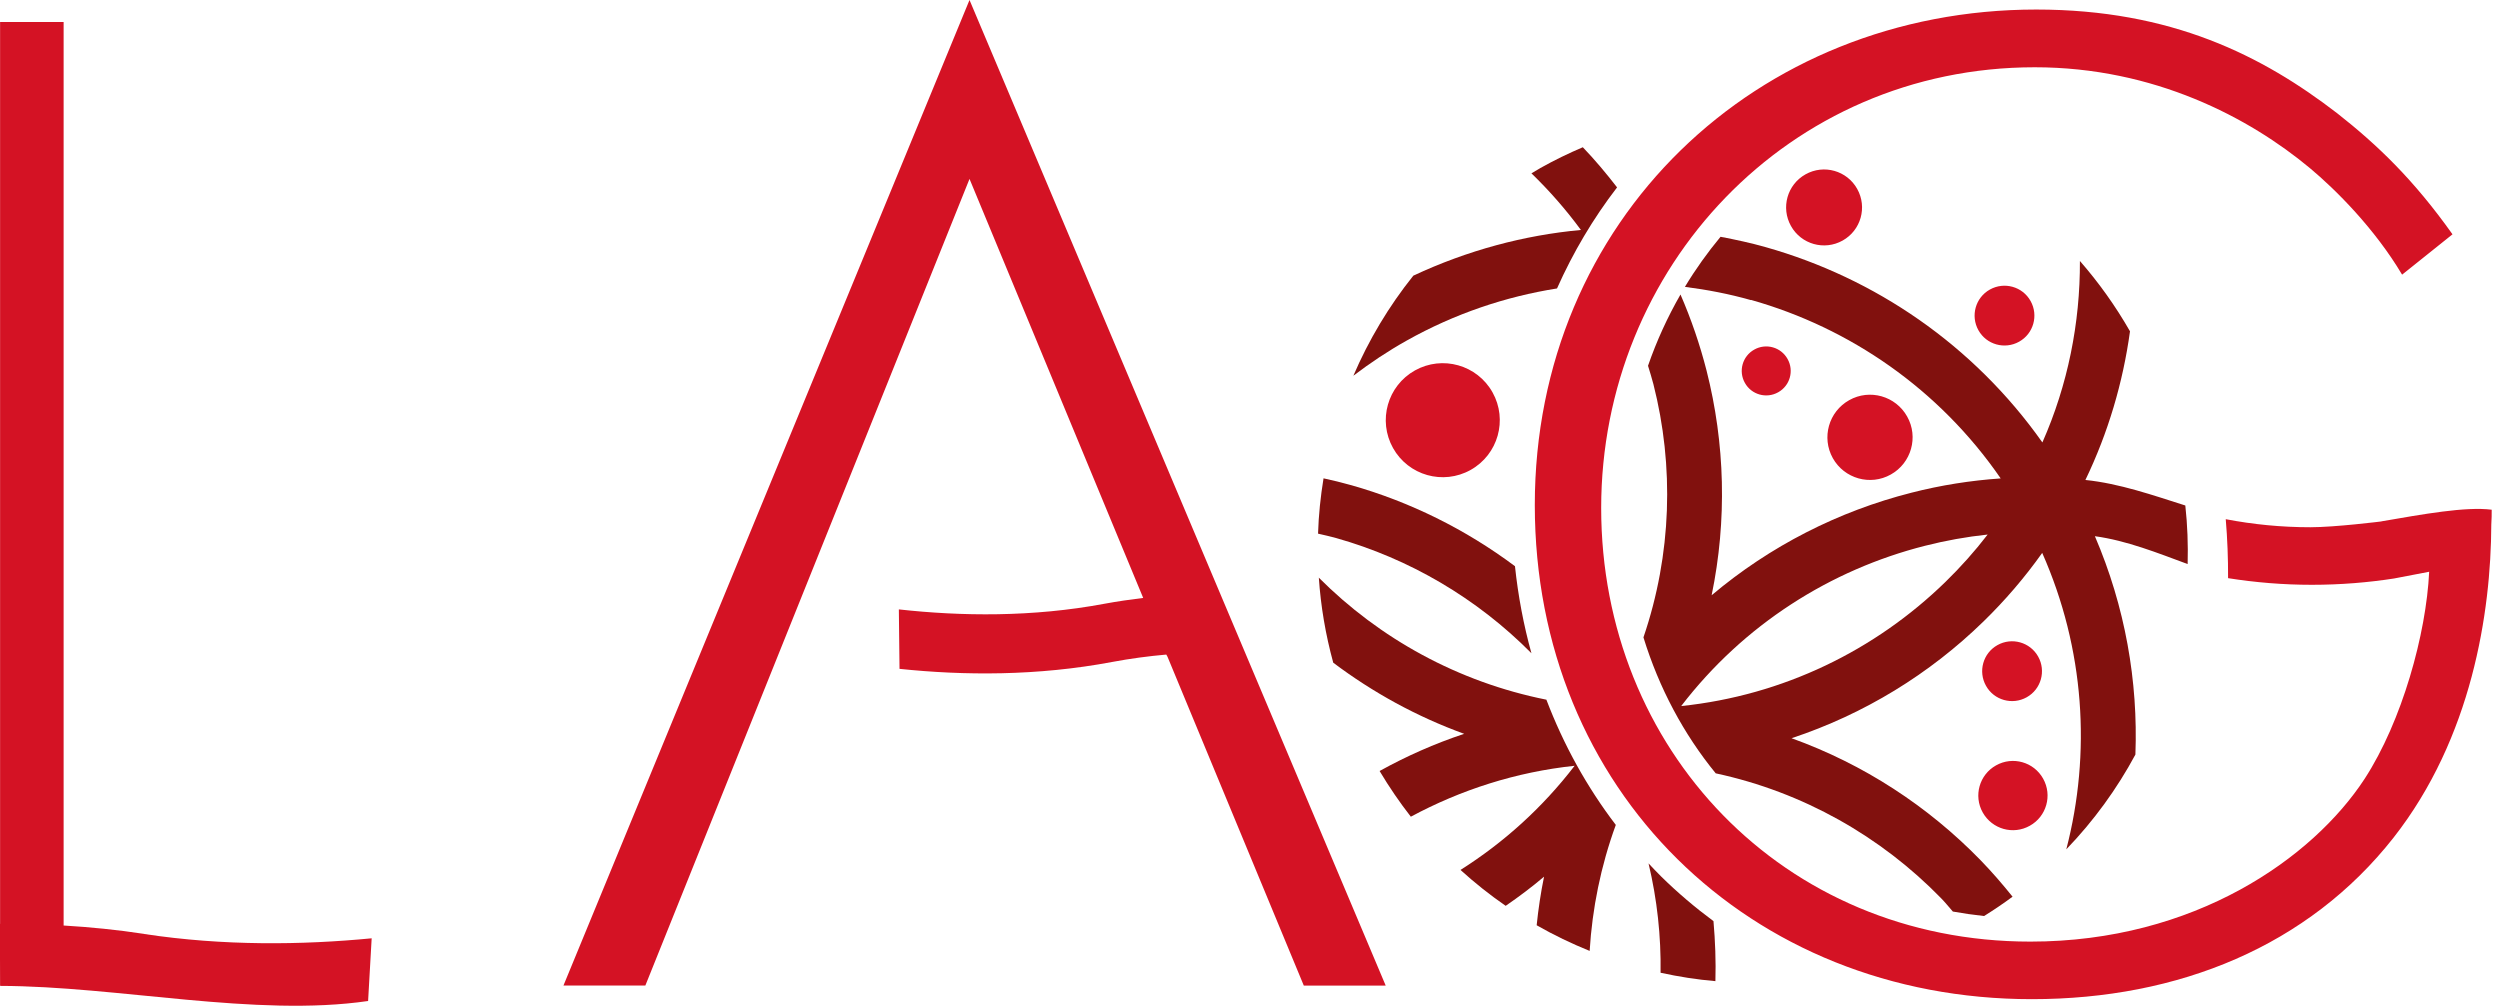 <svg xmlns="http://www.w3.org/2000/svg" width="87" height="35" viewBox="0 0 87 35" fill="none"><path d="M62.832 6.067C62.196 6.423 61.968 7.226 62.326 7.865C62.681 8.501 63.485 8.729 64.124 8.371C64.76 8.015 64.988 7.212 64.63 6.573C64.274 5.937 63.471 5.709 62.832 6.067Z" fill="#D41224"></path><path d="M70.928 22.849C70.647 22.346 70.011 22.169 69.511 22.45C69.009 22.73 68.832 23.366 69.113 23.866C69.393 24.369 70.029 24.545 70.529 24.265C71.032 23.985 71.208 23.349 70.928 22.849Z" fill="#D41224"></path><path d="M69.248 10.076C68.745 10.356 68.569 10.992 68.849 11.492C69.129 11.995 69.765 12.171 70.265 11.891C70.768 11.611 70.945 10.975 70.664 10.475C70.384 9.972 69.748 9.796 69.248 10.076Z" fill="#D41224"></path><path d="M61.881 13.651C62.291 13.423 62.439 12.903 62.207 12.492C61.979 12.082 61.459 11.934 61.048 12.166C60.638 12.394 60.49 12.914 60.722 13.325C60.95 13.735 61.47 13.883 61.881 13.651Z" fill="#D41224"></path><path d="M69.462 26.635C68.881 26.959 68.673 27.693 68.999 28.274C69.326 28.855 70.057 29.063 70.638 28.736C71.219 28.413 71.427 27.678 71.101 27.097C70.777 26.516 70.043 26.308 69.462 26.635Z" fill="#D41224"></path><path d="M65.8 16.513C66.514 16.114 66.771 15.209 66.369 14.495C65.97 13.781 65.066 13.524 64.352 13.926C63.638 14.325 63.383 15.229 63.782 15.944C64.181 16.657 65.086 16.915 65.8 16.513Z" fill="#D41224"></path><path d="M51.177 16.354C52.134 15.819 52.475 14.611 51.94 13.654C51.405 12.698 50.197 12.357 49.24 12.891C48.284 13.426 47.943 14.634 48.477 15.591C49.012 16.548 50.22 16.889 51.177 16.354Z" fill="#D41224"></path><path d="M82.873 18.146C82.873 18.146 81.263 18.348 80.402 18.348C79.387 18.348 78.404 18.25 77.456 18.068C77.514 18.753 77.54 19.438 77.537 20.12C78.485 20.27 79.457 20.351 80.454 20.351C81.451 20.351 82.425 20.27 83.315 20.131L84.535 19.897C84.434 22.054 83.593 25.097 82.289 27.103C80.486 29.861 76.372 32.768 70.658 32.768C62.036 32.768 55.721 26.051 55.721 17.68C55.721 9.31 62.238 2.341 70.808 2.341C74.971 2.341 78.277 4.096 80.384 5.85C81.286 6.602 82.639 7.954 83.593 9.558L85.347 8.154C83.994 6.249 82.74 5.047 81.335 3.942C78.728 1.936 75.569 0.332 70.858 0.332C61.131 0.332 53.411 7.651 53.411 17.576C53.411 27.502 60.88 34.771 70.707 34.771C75.82 34.771 80.332 32.916 83.289 29.158C86.023 25.678 86.685 21.308 86.697 18.256C86.711 18.1 86.711 17.857 86.711 17.738C85.801 17.623 84.324 17.894 82.873 18.143V18.146Z" fill="#D41224"></path><path d="M33.739 0L19.608 34.297H22.458L33.739 6.226L39.783 20.808C39.338 20.863 38.89 20.927 38.439 21.01C35.931 21.481 33.448 21.447 31.28 21.207L31.303 23.276C33.54 23.511 36.098 23.528 38.705 23.036C39.335 22.918 39.965 22.834 40.587 22.779L40.63 22.857L45.373 34.3H48.223L33.739 0Z" fill="#D41224"></path><path d="M5.018 32.5C4.073 32.355 3.136 32.263 2.214 32.208V0.766H0.003V32.15C0.003 32.15 0.003 32.15 0 32.15V33.335L0.003 34.3H0.006V34.309C4.107 34.318 8.897 35.405 12.81 34.835L12.934 32.653C10.507 32.887 7.781 32.922 5.018 32.503V32.5Z" fill="#D41224"></path><path d="M45.895 20.097C45.961 21.091 46.129 22.083 46.397 23.062C47.773 24.097 49.302 24.938 50.953 25.537C49.927 25.878 48.944 26.314 48.01 26.831C48.343 27.389 48.707 27.921 49.097 28.421C50.831 27.488 52.753 26.866 54.797 26.649C53.672 28.115 52.323 29.326 50.825 30.274C51.325 30.728 51.849 31.144 52.398 31.523C52.857 31.207 53.305 30.872 53.733 30.508C53.618 31.069 53.534 31.635 53.476 32.199C54.071 32.54 54.687 32.835 55.32 33.092C55.41 31.615 55.707 30.138 56.23 28.707C55.222 27.386 54.412 25.918 53.814 24.349C50.747 23.736 48.01 22.224 45.889 20.097H45.895Z" fill="#81110E"></path><path d="M47.016 16.883C46.698 16.793 46.38 16.715 46.059 16.646C45.955 17.282 45.888 17.923 45.868 18.571C46.079 18.62 46.29 18.666 46.498 18.724C49.036 19.441 51.386 20.808 53.294 22.733C53.022 21.753 52.831 20.741 52.721 19.704C50.996 18.415 49.062 17.461 47.019 16.883H47.016Z" fill="#81110E"></path><path d="M55.08 5.125C54.583 5.336 54.091 5.575 53.606 5.847C53.499 5.908 53.398 5.971 53.294 6.032C53.918 6.636 54.496 7.295 55.016 8.003C53.039 8.185 51.068 8.712 49.184 9.593C48.328 10.662 47.629 11.836 47.097 13.076C47.681 12.631 48.296 12.22 48.955 11.851C50.626 10.914 52.395 10.322 54.184 10.038C54.742 8.787 55.438 7.607 56.274 6.521C55.898 6.035 55.505 5.564 55.08 5.122V5.125Z" fill="#81110E"></path><path d="M57.369 30.046C57.67 31.306 57.806 32.584 57.788 33.852C58.416 33.988 59.054 34.09 59.696 34.144C59.716 33.451 59.69 32.751 59.629 32.055C58.988 31.581 58.378 31.063 57.806 30.5C57.655 30.352 57.514 30.199 57.369 30.046Z" fill="#81110E"></path><path d="M60.935 10.437C64.372 11.408 67.482 13.539 69.624 16.649C68.575 16.721 67.534 16.886 66.52 17.146C63.991 17.787 61.603 18.996 59.565 20.715C60.106 18.102 60.031 15.429 59.389 12.9C59.158 11.995 58.854 11.108 58.481 10.249C58.033 11.03 57.652 11.859 57.351 12.729C57.415 12.943 57.484 13.154 57.539 13.371C58.265 16.227 58.178 19.288 57.192 22.181C57.736 23.947 58.591 25.545 59.707 26.912C62.748 27.566 65.456 29.109 67.549 31.257C67.693 31.404 67.823 31.566 67.959 31.722C68.315 31.786 68.679 31.838 69.046 31.878C69.387 31.664 69.719 31.442 70.037 31.205C69.682 30.762 69.312 30.335 68.916 29.927C67.095 28.057 64.858 26.594 62.346 25.69C64.878 24.852 67.156 23.45 69.023 21.629C69.774 20.898 70.459 20.1 71.069 19.241C72.549 22.583 72.775 26.213 71.907 29.557C72.867 28.56 73.671 27.45 74.312 26.259C74.408 23.713 73.957 21.117 72.902 18.66C74.012 18.811 75.093 19.247 76.13 19.629C76.148 18.952 76.124 18.27 76.049 17.591C74.925 17.235 73.76 16.825 72.572 16.703C73.364 15.059 73.879 13.31 74.124 11.53C73.616 10.642 73.029 9.824 72.381 9.082C72.39 11.235 71.962 13.391 71.075 15.397C68.676 12.001 65.242 9.674 61.45 8.602C60.933 8.454 60.404 8.342 59.875 8.24C59.421 8.787 59.005 9.368 58.635 9.983C59.409 10.082 60.178 10.229 60.93 10.443L60.935 10.437ZM67.696 20.256C65.262 22.626 62.06 24.201 58.505 24.571C60.681 21.736 63.699 19.828 66.991 18.993C67.708 18.811 68.436 18.68 69.17 18.602C68.719 19.189 68.225 19.741 67.696 20.256Z" fill="#81110E"></path></svg>